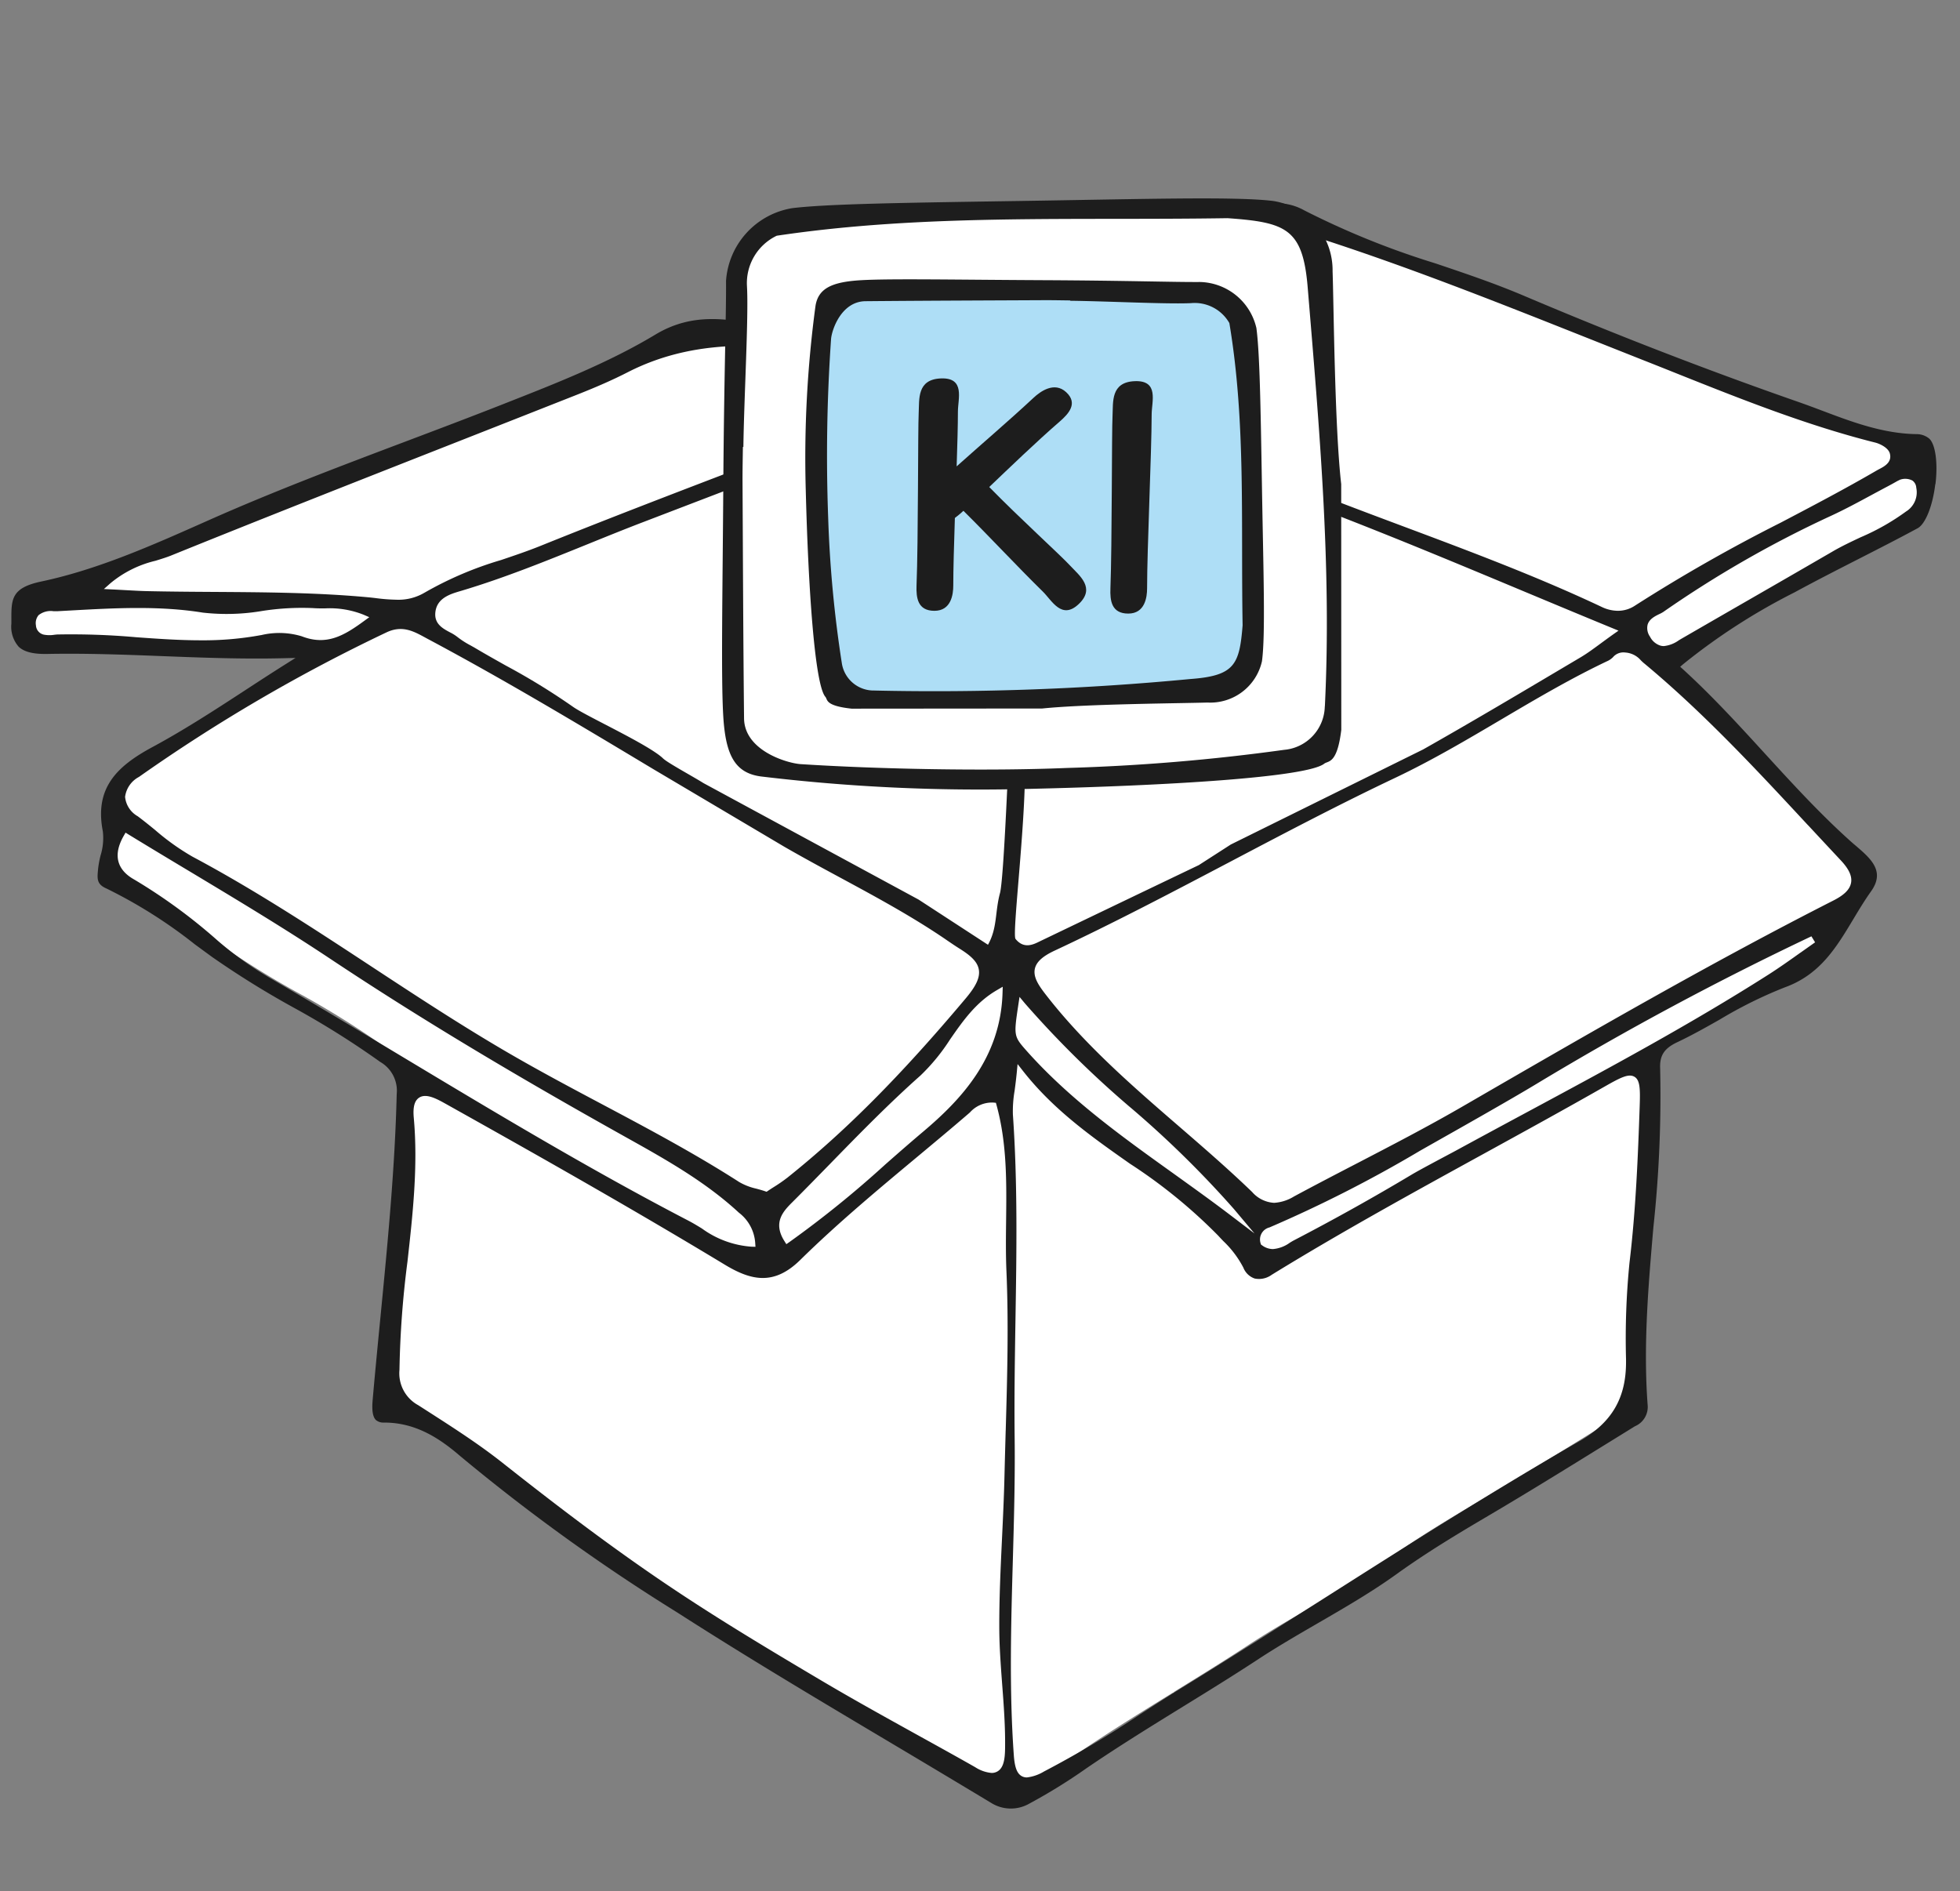 <?xml version="1.0" encoding="UTF-8" standalone="no"?>
<svg
   xmlns:dc="http://purl.org/dc/elements/1.1/"
   xmlns:cc="http://creativecommons.org/ns#"
   xmlns:rdf="http://www.w3.org/1999/02/22-rdf-syntax-ns#"
   xmlns:svg="http://www.w3.org/2000/svg"
   xmlns="http://www.w3.org/2000/svg"
   xmlns:sodipodi="http://sodipodi.sourceforge.net/DTD/sodipodi-0.dtd"
   xmlns:inkscape="http://www.inkscape.org/namespaces/inkscape"
   width="228"
   height="220"
   viewBox="0 0 60.325 58.208"
   version="1.1"
   id="svg2698"
   inkscape:version="1.0.2 (e86c870879, 2021-01-15)"
   sodipodi:docname="Produkte-mit-KI-aufwerten.svg">
  <rect x="0" y="0" width="60.325" height="58.208" fill="#808080" stroke="none"/>
  <defs
     id="defs2692">
    <linearGradient
       id="linear-gradient"
       x1="-5.477"
       y1="11.712"
       x2="39.449"
       y2="44.693"
       gradientUnits="userSpaceOnUse"
       gradientTransform="matrix(0.096,0.205,-0.28,0.131,45.235,46.781)">
      <stop
         offset="0"
         stop-color="#38b6ff"
         id="stop166" />
      <stop
         offset="1"
         stop-color="#009df8"
         stop-opacity="0"
         id="stop168" />
    </linearGradient>
    <linearGradient
       id="linear-gradient-2"
       x1="0.5"
       x2="0.5"
       y2="1"
       gradientUnits="objectBoundingBox">
      <stop
         offset="0"
         stop-color="#55b8fa"
         stop-opacity="0.588"
         id="stop171" />
      <stop
         offset="1"
         stop-color="#52baff"
         stop-opacity="0.271"
         id="stop173" />
    </linearGradient>
    <linearGradient
       id="linear-gradient-2-1"
       x1="0.5"
       x2="0.5"
       y2="1"
       gradientUnits="objectBoundingBox">
      <stop
         offset="0"
         stop-color="#55b8fa"
         stop-opacity="0.588"
         id="stop171-8" />
      <stop
         offset="1"
         stop-color="#52baff"
         stop-opacity="0.271"
         id="stop173-9" />
    </linearGradient>
  </defs>
  <sodipodi:namedview
     id="base"
     pagecolor="#ffffff"
     bordercolor="#666666"
     borderopacity="1.0"
     inkscape:pageopacity="0.0"
     inkscape:pageshadow="2"
     inkscape:zoom="1.4"
     inkscape:cx="400"
     inkscape:cy="245.71429"
     inkscape:document-units="mm"
     inkscape:current-layer="layer1"
     inkscape:document-rotation="0"
     showgrid="false"
     units="px"
     inkscape:window-width="1920"
     inkscape:window-height="1017"
     inkscape:window-x="-8"
     inkscape:window-y="-8"
     inkscape:window-maximized="1" />
  <g
     inkscape:label="Ebene 1"
     inkscape:groupmode="layer"
     id="layer1">
    <g
       id="g2985"
       transform="translate(-13.796,-14.174)">
      <path
         id="Pfad_336696"
         data-name="Pfad 336696"
         d="m 49.915,66.256 c 0.752,-0.464 1.53,-0.943 2.278,-1.434 0.615,-0.404 1.255,-0.775 1.874,-1.133 0.81,-0.469 1.64,-0.951 2.396,-1.495 0.946,-0.681 1.919,-1.264 2.834,-1.802 1.205,-0.71 2.417,-1.46 3.588,-2.184 l 0.931,-0.574 c 0.198,-0.122 0.195,-0.156 0.187,-0.267 -0.139,-1.864 0.022,-3.728 0.177,-5.53 0.137,-1.59 0.279,-2.771 0.207,-4.377 a 1.162,1.162 0 0 1 0.741,-1.232 c 0.433,-0.204 1.169,-0.791 1.585,-1.026 a 12.518,12.518 0 0 1 1.954,-1.026 c 0.935,-0.338 1.223,-1.164 1.733,-2.012 0.165,-0.275 0.353,-0.588 0.559,-0.877 0.185,-0.257 0.17,-0.351 -0.412,-0.847 -0.066,-0.056 -0.13,-0.112 -0.191,-0.166 -0.941,-0.847 -1.799,-1.786 -2.629,-2.694 -0.792,-0.866 -1.61,-1.761 -2.489,-2.563 l -0.089,-0.081 -0.357,-0.325 0.367,-0.314 0.181,0.131 c 1.142,-0.979 2.328,-1.554 3.433,-2.155 0.659,-0.359 1.257,-0.852 1.902,-1.18 0.598,-0.305 1.514,-0.652 2.113,-0.975 0.083,-0.078 0.142,-0.7 0.212,-1.283 a 1.275,1.275 0 0 0 -0.199,-0.918 0.204,0.204 0 0 0 -0.057,-0.017 C 71.622,27.888 70.626,27.513 69.663,27.15 69.391,27.047 69.166,26.962 68.935,26.882 66.153,25.915 63.288,24.806 60.418,23.589 59.557,23.223 58.649,22.916 57.77,22.619 a 25.629,25.629 0 0 1 -4.115,-1.665 1.262,1.262 0 0 0 -0.606,-0.163 1.343,1.343 0 0 0 -0.783,0.273 41.474,41.474 0 0 1 -5.407,3.132 5.932,5.932 0 0 0 -0.596,0.366 c -0.525,0.351 -1.117,0.745 -1.943,0.752 H 44.174 a 35.728,35.728 0 0 1 -6.867,-0.728 l -0.103,-0.02 a 8.235,8.235 0 0 0 -1.555,-0.207 2.819,2.819 0 0 0 -1.515,0.414 c -1.467,0.883 -3.086,1.518 -4.651,2.133 l -0.17,0.067 c -0.956,0.376 -1.931,0.745 -2.876,1.102 l -0.062,0.023 c -1.994,0.754 -4.055,1.532 -6.036,2.412 l -0.12,0.053 c -1.645,0.731 -3.346,1.488 -5.131,1.865 -0.564,0.119 -0.564,0.167 -0.562,0.752 v 0.121 a 0.612,0.612 0 0 0 0.091,0.4 c 0.032,0.03 0.144,0.1 0.509,0.1 h 0.06 q 0.33,-0.006 0.661,-0.006 c 0.993,0 2.006,0.039 2.9,0.074 0.937,0.037 1.907,0.074 2.883,0.074 0.274,0 0.541,-0.003 0.794,-0.009 l 0.394,-0.009 1.574,-0.038 -1.321,0.832 -0.33,0.208 c -0.407,0.256 -0.813,0.521 -1.205,0.777 -0.93,0.606 -1.892,1.233 -2.894,1.773 -1.151,0.62 -1.492,1.179 -1.306,2.134 a 2.149,2.149 0 0 1 -0.072,0.916 2.811,2.811 0 0 0 -0.068,0.358 l -0.003,0.037 c -0.004,0.042 -0.009,0.093 -0.01,0.13 a 15.341,15.341 0 0 1 2.816,1.775 c 0.18,0.132 0.359,0.265 0.54,0.397 a 27.46,27.46 0 0 0 2.461,1.525 26.821,26.821 0 0 1 2.706,1.696 1.444,1.444 0 0 1 0.684,1.344 c -0.056,2.307 -0.282,4.628 -0.5,6.873 -0.081,0.828 -0.164,1.677 -0.238,2.528 a 2.302,2.302 0 0 0 -0.011,0.267 c 1.108,0.026 1.911,0.587 2.552,1.138 a 58.88,58.88 0 0 0 6.628,4.774 c 2.161,1.386 4.41,2.725 6.584,4.019 l 0.01,0.006 0.046,0.026 c 0.99,0.589 2.013,1.198 3.016,1.805 a 0.688,0.688 0 0 0 0.362,0.109 0.775,0.775 0 0 0 0.356,-0.095 16.806,16.806 0 0 0 1.714,-1.06 c 0.983,-0.673 2.007,-1.304 2.997,-1.915 l 0.125,0.179 0.006,-0.004 z"
         fill="#ffffff"
         fill-rule="evenodd"
         style="stroke-width:0.265" />
      <path
         id="Pfad_336697"
         data-name="Pfad 336697"
         d="m 73.366,29.072 c 0.079,-0.655 -0.002,-1.232 -0.196,-1.402 a 0.609,0.609 0 0 0 -0.359,-0.134 c -1.042,-0.01 -2,-0.37 -2.926,-0.72 -0.247,-0.093 -0.492,-0.185 -0.738,-0.271 -2.773,-0.966 -5.631,-2.071 -8.488,-3.285 -0.876,-0.37 -1.793,-0.68 -2.681,-0.979 a 25.273,25.273 0 0 1 -4.042,-1.634 1.693,1.693 0 0 0 -1.869,0.139 41.138,41.138 0 0 1 -5.349,3.096 6.264,6.264 0 0 0 -0.647,0.395 c -0.492,0.328 -1.001,0.668 -1.691,0.674 A 35.07,35.07 0 0 1 37.459,24.23 l -0.102,-0.02 c -1.146,-0.225 -2.229,-0.437 -3.392,0.263 -1.434,0.863 -3.035,1.491 -4.583,2.1 l -0.17,0.067 c -0.974,0.383 -1.97,0.759 -2.933,1.123 -2.001,0.756 -4.07,1.538 -6.059,2.422 l -0.119,0.053 c -1.624,0.722 -3.304,1.469 -5.041,1.835 -0.917,0.195 -0.916,0.544 -0.914,1.177 v 0.12 a 0.933,0.933 0 0 0 0.224,0.708 c 0.169,0.161 0.45,0.232 0.888,0.223 1.178,-0.023 2.376,0.022 3.535,0.067 1.21,0.047 2.461,0.095 3.704,0.065 l 0.394,-0.009 -0.33,0.208 c -0.406,0.256 -0.809,0.518 -1.211,0.781 -0.923,0.602 -1.877,1.223 -2.862,1.754 -1.104,0.595 -1.786,1.264 -1.527,2.593 a 1.799,1.799 0 0 1 -0.069,0.741 3.134,3.134 0 0 0 -0.077,0.416 l -0.003,0.036 c -0.024,0.26 -0.04,0.432 0.243,0.559 a 14.975,14.975 0 0 1 2.738,1.727 c 0.181,0.132 0.361,0.266 0.543,0.397 a 27.825,27.825 0 0 0 2.499,1.551 26.451,26.451 0 0 1 2.662,1.67 1.022,1.022 0 0 1 0.509,0.991 c -0.055,2.294 -0.281,4.61 -0.499,6.85 -0.082,0.841 -0.164,1.682 -0.238,2.525 -0.015,0.178 -0.044,0.509 0.092,0.652 a 0.348,0.348 0 0 0 0.243,0.083 h 0.02 c 0.999,0 1.741,0.52 2.335,1.03 a 59.271,59.271 0 0 0 6.677,4.812 c 2.17,1.393 4.426,2.735 6.607,4.033 q 1.532,0.911 3.058,1.83 a 1.14,1.14 0 0 0 1.164,0.029 17.212,17.212 0 0 0 1.761,-1.088 c 0.975,-0.667 1.995,-1.296 2.982,-1.905 0.758,-0.467 1.541,-0.95 2.297,-1.446 0.603,-0.397 1.239,-0.764 1.852,-1.12 0.815,-0.472 1.658,-0.96 2.433,-1.518 0.93,-0.669 1.893,-1.246 2.8,-1.78 1.209,-0.712 2.423,-1.463 3.596,-2.189 l 0.929,-0.574 a 0.646,0.646 0 0 0 0.392,-0.661 c -0.137,-1.83 0.023,-3.678 0.177,-5.463 a 37.81,37.81 0 0 0 0.208,-4.893 c -0.017,-0.397 0.126,-0.615 0.529,-0.805 0.444,-0.21 0.883,-0.457 1.308,-0.698 a 13.414,13.414 0 0 1 2,-0.989 c 1.085,-0.392 1.584,-1.225 2.113,-2.106 0.17,-0.283 0.346,-0.575 0.54,-0.847 0.446,-0.624 -0.006,-1.01 -0.484,-1.419 -0.063,-0.053 -0.124,-0.106 -0.182,-0.159 -0.926,-0.834 -1.777,-1.765 -2.6,-2.665 -0.798,-0.873 -1.623,-1.775 -2.518,-2.591 l -0.089,-0.081 0.092,-0.079 a 19.194,19.194 0 0 1 3.423,-2.208 c 0.647,-0.352 1.314,-0.692 1.958,-1.021 0.605,-0.309 1.23,-0.627 1.836,-0.955 0.238,-0.129 0.462,-0.686 0.542,-1.353 M 45.71,25.61 a 0.588,0.588 0 0 1 0.376,-0.505 0.974,0.974 0 0 0 0.124,-0.074 28.525,28.525 0 0 1 3.665,-2.222 q 0.369,-0.198 0.736,-0.399 A 5.812,5.812 0 0 0 51.197,22.024 c 0.164,-0.118 0.333,-0.238 0.511,-0.344 0.694,-0.413 1.305,-0.613 2.199,-0.332 2.949,0.926 5.86,2.083 8.676,3.201 q 0.858,0.341 1.716,0.681 0.548,0.216 1.094,0.435 c 1.975,0.788 4.017,1.603 6.121,2.131 0.148,0.038 0.4,0.161 0.447,0.332 0.076,0.273 -0.17,0.402 -0.318,0.48 -0.025,0.013 -0.049,0.026 -0.071,0.038 -0.975,0.568 -1.989,1.1 -2.971,1.615 a 50.364,50.364 0 0 0 -4.482,2.552 0.945,0.945 0 0 1 -0.529,0.16 1.158,1.158 0 0 1 -0.495,-0.118 c -1.992,-0.94 -4.089,-1.724 -6.116,-2.483 -1.197,-0.448 -2.434,-0.911 -3.639,-1.402 -0.711,-0.291 -1.426,-0.571 -2.14,-0.853 -1.66,-0.654 -3.377,-1.331 -5.023,-2.103 a 1.451,1.451 0 0 1 -0.322,-0.228 c -0.036,-0.031 -0.07,-0.06 -0.102,-0.085 l -0.047,-0.036 z M 35.445,38.275 c -0.287,-0.183 -1.101,-0.622 -1.239,-0.756 -0.438,-0.426 -2.39,-1.312 -2.78,-1.595 a 20.646,20.646 0 0 0 -2.054,-1.261 c -0.313,-0.176 -0.626,-0.351 -0.934,-0.534 -0.05,-0.03 -0.102,-0.058 -0.153,-0.087 a 2.704,2.704 0 0 1 -0.421,-0.271 1.33,1.33 0 0 0 -0.221,-0.136 c -0.21,-0.112 -0.471,-0.252 -0.45,-0.584 0.029,-0.466 0.459,-0.593 0.773,-0.685 l 0.067,-0.02 c 1.311,-0.394 2.6,-0.917 3.847,-1.422 0.57,-0.231 1.159,-0.47 1.743,-0.693 L 35.74,29.42 c 2.711,-1.037 5.515,-2.109 8.262,-3.188 a 2.09,2.09 0 0 1 1.823,0.093 c 2.19,1.113 4.527,1.984 6.786,2.825 0.747,0.278 1.495,0.556 2.238,0.844 1.95,0.754 3.852,1.547 5.865,2.388 0.891,0.372 1.794,0.749 2.716,1.128 l 0.18,0.074 -0.159,0.112 c -0.143,0.102 -0.27,0.195 -0.387,0.281 -0.227,0.167 -0.423,0.312 -0.63,0.434 l -0.67,0.397 C 60.404,35.615 58.998,36.448 57.598,37.24 l -5.92,2.926 -0.986,0.635 -0.017,0.008 c -0.588,0.28 -4.881,2.34 -4.881,2.34 -0.193,0.096 -0.485,0.242 -0.742,-0.077 -0.119,-0.147 0.37,-3.991 0.278,-5.627 l -0.025,-0.428 c 0,0 0.02,-4.569 0.095,-5.133 0.023,-0.171 0.044,-0.333 0.053,-0.49 a 13.401,13.401 0 0 0 -0.135,-2.257 c -0.037,-0.318 -0.075,-0.644 -0.103,-0.968 a 0.183,0.183 0 0 0 -0.056,-0.138 0.157,0.157 0 0 0 -0.12,-0.004 c -0.053,0.015 -0.193,0.053 -0.124,0.34 a 9.428,9.428 0 0 1 0.167,2.246 c -0.001,0.221 -0.003,0.442 0,0.661 0,0.055 -0.033,1.735 -0.085,2.533 -0.052,0.798 -0.265,7.263 -0.423,7.854 -0.159,0.59 -0.076,1.07 -0.37,1.591 l -2.136,-1.391 z m 13.155,9.994 a 31.233,31.233 0 0 1 3.174,3.117 l 0.633,0.752 -0.788,-0.599 C 51.056,51.111 50.47,50.693 49.904,50.286 48.326,49.156 46.694,47.988 45.368,46.489 44.994,46.066 44.999,46.03 45.138,45.101 l 0.037,-0.245 0.159,0.192 a 31.005,31.005 0 0 0 3.265,3.221 M 17.19,32.129 a 3.385,3.385 0 0 1 1.389,-0.695 c 0.17,-0.053 0.331,-0.101 0.483,-0.162 2.916,-1.181 5.893,-2.351 8.772,-3.484 q 1.867,-0.734 3.732,-1.47 c 0.617,-0.244 1.108,-0.461 1.545,-0.685 2.293,-1.174 4.653,-0.832 6.935,-0.503 0.584,0.085 1.188,0.172 1.78,0.232 q 0.593,0.061 1.186,0.125 l 0.534,0.057 0.047,0.323 -1.249,0.488 q -1.286,0.503 -2.573,1 -1.414,0.546 -2.831,1.086 c -2.139,0.818 -4.35,1.663 -6.509,2.534 -0.4,0.161 -0.814,0.301 -1.215,0.436 a 10.912,10.912 0 0 0 -2.358,1.007 1.574,1.574 0 0 1 -0.858,0.214 5.483,5.483 0 0 1 -0.628,-0.048 c -0.09,-0.011 -0.18,-0.021 -0.268,-0.029 -1.567,-0.144 -3.165,-0.153 -4.711,-0.163 -0.675,-0.004 -1.372,-0.009 -2.059,-0.024 -0.199,-0.004 -0.397,-0.016 -0.646,-0.029 -0.128,-0.007 -0.269,-0.015 -0.429,-0.023 l -0.265,-0.013 z m 4.636,1.593 a 9.749,9.749 0 0 1 -1.854,0.159 c -0.666,0 -1.328,-0.047 -1.979,-0.094 a 22.655,22.655 0 0 0 -2.416,-0.085 c -0.033,0 -0.07,0.005 -0.108,0.009 a 0.939,0.939 0 0 1 -0.325,-0.004 0.309,0.309 0 0 1 -0.242,-0.288 0.379,0.379 0 0 1 0.083,-0.313 0.604,0.604 0 0 1 0.462,-0.12 c 0.04,0 0.078,0 0.113,0 l 0.471,-0.026 c 1.314,-0.072 2.672,-0.146 4.007,0.069 a 6.524,6.524 0 0 0 1.828,-0.051 7.932,7.932 0 0 1 1.561,-0.088 c 0.121,0.009 0.243,0.009 0.368,0.009 a 2.805,2.805 0 0 1 1.194,0.196 l 0.173,0.075 -0.151,0.11 c -0.621,0.454 -1.158,0.777 -1.927,0.478 a 2.392,2.392 0 0 0 -1.255,-0.035 m 16.11,6.514 c 0.564,0.325 1.146,0.64 1.709,0.944 1.073,0.58 2.183,1.179 3.215,1.879 l 0.089,0.061 c 0.126,0.086 0.252,0.172 0.382,0.253 0.324,0.204 0.548,0.392 0.589,0.647 0.038,0.236 -0.082,0.499 -0.402,0.879 -2.002,2.381 -3.693,4.082 -5.482,5.513 a 4.891,4.891 0 0 1 -0.427,0.296 c -0.06,0.038 -0.119,0.076 -0.175,0.114 l -0.047,0.031 -0.053,-0.018 c -0.093,-0.031 -0.183,-0.056 -0.27,-0.079 A 1.84,1.84 0 0 1 36.548,50.555 C 35.189,49.682 33.738,48.91 32.335,48.165 31.38,47.658 30.393,47.133 29.442,46.58 28.004,45.744 26.593,44.817 25.229,43.921 23.458,42.757 21.627,41.556 19.723,40.542 A 7.329,7.329 0 0 1 18.569,39.719 C 18.395,39.577 18.215,39.431 18.034,39.296 a 0.769,0.769 0 0 1 -0.388,-0.597 0.812,0.812 0 0 1 0.427,-0.613 51.735,51.735 0 0 1 7.617,-4.448 c 0.479,-0.228 0.83,-0.038 1.17,0.146 l 0.077,0.042 c 2.371,1.262 4.71,2.666 6.971,4.023 m 10.576,6.796 0.174,-0.101 -0.006,0.197 c -0.062,1.995 -1.277,3.281 -2.458,4.276 -0.385,0.325 -0.772,0.664 -1.146,0.993 a 31.998,31.998 0 0 1 -2.953,2.39 l -0.097,0.067 -0.062,-0.099 c -0.365,-0.582 -0.019,-0.928 0.259,-1.205 0.398,-0.398 0.779,-0.789 1.16,-1.179 0.888,-0.911 1.807,-1.852 2.774,-2.71 a 6.087,6.087 0 0 0 0.91,-1.111 C 43.429,45.602 43.831,45.022 44.485,44.645 M 22.021,44.224 A 10.791,10.791 0 0 1 20.487,43.117 16.88,16.88 0 0 0 17.915,41.237 c -0.37,-0.209 -0.726,-0.611 -0.312,-1.336 l 0.057,-0.1 0.099,0.061 c 0.643,0.393 1.288,0.781 1.933,1.167 1.412,0.849 2.875,1.727 4.27,2.656 2.562,1.704 5.373,3.404 8.848,5.35 l 0.255,0.143 c 1.196,0.668 2.434,1.358 3.474,2.321 a 1.278,1.278 0 0 1 0.501,0.931 l 0.008,0.118 -0.122,-0.003 a 2.942,2.942 0 0 1 -1.525,-0.559 c -0.143,-0.088 -0.279,-0.17 -0.419,-0.243 -3.013,-1.566 -5.968,-3.341 -8.825,-5.058 -1.353,-0.813 -2.752,-1.654 -4.139,-2.461 m 22.731,13.983 c -0.013,0.461 -0.026,0.921 -0.037,1.381 -0.015,0.645 -0.046,1.3 -0.076,1.933 -0.043,0.908 -0.088,1.847 -0.084,2.77 0.002,0.575 0.047,1.161 0.089,1.728 0.049,0.643 0.099,1.308 0.089,1.968 -0.004,0.303 -0.036,0.6 -0.24,0.711 A 0.354,0.354 0 0 1 44.318,68.742 1.1,1.1 0 0 1 43.81,68.564 C 43.223,68.231 42.634,67.905 42.044,67.579 41.052,67.029 40.026,66.462 39.034,65.873 37.325,64.86 35.656,63.859 34.034,62.75 32.268,61.544 30.621,60.27 29.245,59.183 28.522,58.613 27.738,58.11 26.98,57.623 l -0.312,-0.2 a 1.115,1.115 0 0 1 -0.577,-1.086 29.534,29.534 0 0 1 0.246,-3.332 c 0.162,-1.447 0.329,-2.944 0.194,-4.43 -0.03,-0.332 0.024,-0.529 0.171,-0.621 0.221,-0.138 0.548,0.046 0.836,0.207 2.596,1.453 5.613,3.152 8.567,4.938 0.808,0.488 1.512,0.651 2.322,-0.147 1.138,-1.119 2.386,-2.16 3.594,-3.167 0.518,-0.432 1.054,-0.878 1.573,-1.325 l 0.055,-0.048 a 0.908,0.908 0 0 1 0.722,-0.303 l 0.077,0.007 0.02,0.073 c 0.322,1.172 0.308,2.381 0.294,3.552 -0.006,0.51 -0.012,1.038 0.01,1.552 0.071,1.636 0.024,3.302 -0.022,4.914 M 64.263,48.201 c -0.053,1.565 -0.121,3.228 -0.315,4.842 a 23.528,23.528 0 0 0 -0.106,2.967 v 0.06 c 0.008,1.127 -0.433,1.885 -1.429,2.458 -2.65,1.525 -5.274,3.193 -7.812,4.806 -1.455,0.924 -2.958,1.88 -4.45,2.799 -0.429,0.265 -0.86,0.542 -1.277,0.812 a 31.577,31.577 0 0 1 -2.945,1.752 1.319,1.319 0 0 1 -0.526,0.183 0.321,0.321 0 0 1 -0.157,-0.038 c -0.148,-0.081 -0.22,-0.269 -0.247,-0.65 -0.143,-1.999 -0.086,-4.026 -0.03,-5.987 0.035,-1.239 0.071,-2.52 0.056,-3.779 -0.014,-1.207 0.006,-2.434 0.025,-3.62 0.034,-2.074 0.069,-4.219 -0.079,-6.326 a 3.707,3.707 0 0 1 0.053,-0.737 c 0.021,-0.157 0.044,-0.335 0.065,-0.545 l 0.026,-0.274 0.172,0.219 c 0.945,1.203 2.136,2.039 3.287,2.848 a 16.058,16.058 0 0 1 2.717,2.215 c 0.051,0.056 0.103,0.11 0.155,0.165 a 3.101,3.101 0 0 1 0.619,0.82 0.575,0.575 0 0 0 0.346,0.333 0.661,0.661 0 0 0 0.524,-0.113 c 2.147,-1.321 4.392,-2.553 6.562,-3.745 1.208,-0.664 2.457,-1.349 3.675,-2.043 0.483,-0.275 0.744,-0.414 0.926,-0.31 0.172,0.099 0.183,0.359 0.165,0.888 m 4.948,-4.707 c -0.318,0.227 -0.648,0.461 -0.983,0.675 -2.405,1.532 -4.954,2.902 -7.419,4.228 q -1.121,0.602 -2.239,1.21 c -0.039,0.022 -0.126,0.067 -0.238,0.127 -0.33,0.176 -0.883,0.47 -1.085,0.591 -1.159,0.694 -2.381,1.376 -3.628,2.025 -0.041,0.021 -0.083,0.047 -0.127,0.074 a 1.027,1.027 0 0 1 -0.516,0.194 0.566,0.566 0 0 1 -0.341,-0.119 l -0.029,-0.021 -0.01,-0.034 a 0.382,0.382 0 0 1 0.272,-0.492 40.14,40.14 0 0 0 4.613,-2.348 c 0.026,-0.016 0.167,-0.095 0.38,-0.216 0.717,-0.405 2.397,-1.353 3.222,-1.852 a 95.406,95.406 0 0 1 8.465,-4.544 l 0.113,0.185 c -0.15,0.106 -0.3,0.212 -0.45,0.318 m 0.237,-3.919 q 0.499,0.537 1.002,1.075 c 0.254,0.27 0.355,0.491 0.318,0.694 -0.038,0.203 -0.207,0.373 -0.536,0.541 -3.81,1.937 -7.569,4.113 -11.205,6.218 l -0.223,0.129 c -1.069,0.619 -2.179,1.194 -3.251,1.751 -0.635,0.329 -1.291,0.67 -1.931,1.015 A 1.315,1.315 0 0 1 53.01,51.195 0.969,0.969 0 0 1 52.334,50.861 c -0.722,-0.697 -1.495,-1.366 -2.243,-2.013 -1.426,-1.233 -2.9,-2.509 -4.093,-4.042 -0.23,-0.295 -0.415,-0.561 -0.348,-0.829 0.051,-0.203 0.242,-0.375 0.602,-0.543 1.832,-0.856 3.651,-1.814 5.413,-2.74 1.651,-0.869 3.358,-1.767 5.071,-2.579 1.128,-0.535 2.215,-1.177 3.267,-1.798 1.062,-0.627 2.16,-1.275 3.3,-1.813 a 0.631,0.631 0 0 0 0.135,-0.1 0.42,0.42 0 0 1 0.378,-0.147 0.691,0.691 0 0 1 0.485,0.244 c 0.028,0.026 0.056,0.055 0.086,0.079 1.834,1.522 3.473,3.287 5.058,4.995 m 3.026,-9.666 a 7.072,7.072 0 0 1 -1.408,0.801 c -0.284,0.134 -0.579,0.272 -0.853,0.432 q -1.271,0.737 -2.546,1.47 -1.065,0.613 -2.129,1.228 l -0.067,0.04 a 0.958,0.958 0 0 1 -0.462,0.179 0.408,0.408 0 0 1 -0.098,-0.012 0.543,0.543 0 0 1 -0.328,-0.277 0.459,0.459 0 0 1 -0.073,-0.373 c 0.053,-0.174 0.234,-0.262 0.366,-0.326 a 0.909,0.909 0 0 0 0.113,-0.061 33.87,33.87 0 0 1 5.176,-2.965 c 0.417,-0.193 0.831,-0.417 1.231,-0.633 0.176,-0.095 0.353,-0.19 0.529,-0.283 0.106,-0.056 0.209,-0.114 0.273,-0.151 l 0.078,-0.038 a 0.476,0.476 0 0 1 0.384,0.025 0.291,0.291 0 0 1 0.118,0.22 0.693,0.693 0 0 1 -0.302,0.724"
         fill="#1d1d1d"
         fill-rule="evenodd"
         style="stroke-width:0.265" />
      <g
         id="g2975"
         transform="matrix(0.204,0,0,0.204,31.083,15.382)">
        <path
           id="Pfad_109867"
           data-name="Pfad 109867"
           d="m 117.611,67.118 c -0.993,-8.64 -1.124,-27.212 -1.3,-32.132 a 10.567,10.567 0 0 0 -9,-10.591 c -5.716,-0.7 -19.771,-0.275 -37.892,0 -18.121,0.275 -29.252,0.444 -34.6,1.083 A 11.941,11.941 0 0 0 24.798,36.455 c 0.043,4.988 -0.3,14.212 -0.41,30.663 -0.11,16.451 -0.361,29.387 0,35.139 0.361,5.752 1.764,8.419 5.61,8.959 a 276.305,276.305 0 0 0 40.172,1.891 c 21.261,-0.482 42.254,-1.747 44.887,-3.814 0.589,-0.463 1.938,0.11 2.567,-5.1"
           fill="#1d1d1d" />
        <path
           id="Pfad_109868"
           data-name="Pfad 109868"
           d="m 115.135,100.66 a 6.716,6.716 0 0 1 -6.137,6.548 301.337,301.337 0 0 1 -32.734,2.733 c -11.943,0.5 -28.337,0.187 -40.2,-0.576 -2,-0.129 -8.5,-2.009 -8.547,-6.92 -0.125,-12.063 -0.168,-24.088 -0.231,-36.067 0,-1.626 0.036,-3.25 0.057,-4.873 h 0.074 c 0.092,-7.22 0.8,-19.647 0.543,-24.2 a 7.924,7.924 0 0 1 4.487,-7.662 c 22.292,-3.329 44.607,-2.279 68.02,-2.648 8.843,0.631 11.357,1.571 12.09,10.459 1.726,20.931 3.64,42.015 2.59,63.2"
           fill="#ffffff" />
        <path
           id="Pfad_109869"
           data-name="Pfad 109869"
           d="m 72.509,100.972 c 6.7,-0.689 21.112,-0.78 24.928,-0.9 a 7.989,7.989 0 0 0 8.219,-6.231 c 0.543,-3.963 0.209,-13.711 0,-26.278 -0.209,-12.567 -0.345,-20.284 -0.839,-23.991 A 8.947,8.947 0 0 0 96.3,36.624 c -3.871,0.03 -11.028,-0.215 -23.791,-0.276 -12.763,-0.061 -22.8,-0.251 -27.263,0 -4.463,0.251 -6.534,1.224 -6.951,3.892 a 171.591,171.591 0 0 0 -1.466,27.849 c 0.375,14.744 1.357,29.3 2.961,31.126 0.358,0.408 -0.084,1.345 3.952,1.781"
           fill="#1d1d1d" />
        <path
           id="Pfad_109870"
           data-name="Pfad 109870"
           d="M 47.205,98.257 A 4.856,4.856 0 0 1 42.27,94.142 180.3,180.3 0 0 1 40.209,72.2 253.9,253.9 0 0 1 40.643,45.249 c 0.092,-1.336 1.511,-5.7 5.214,-5.729 9.094,-0.083 18.158,-0.11 27.191,-0.155 1.227,0 2.442,0.025 3.673,0.039 v 0.05 c 5.445,0.06 14.813,0.535 18.242,0.358 a 6.023,6.023 0 0 1 5.773,3.006 c 2.509,14.946 1.725,29.894 2,45.6 -0.478,5.928 -1.187,7.615 -7.887,8.106 A 405.794,405.794 0 0 1 47.205,98.26"
           fill="#aedef6" />
        <path
           id="Pfad_109871"
           data-name="Pfad 109871"
           d="m 82.793,82.844 c 0.252,-6.636 0.19,-23.643 0.318,-26.036 0.108,-2.053 -0.312,-5.085 3.366,-5.223 3.678,-0.138 2.546,3.075 2.538,4.988 -0.014,6.011 -0.69,20.262 -0.69,26.27 0,1.3 -0.3,3.808 -2.844,3.808 -2.544,0 -2.761,-1.984 -2.687,-3.808 M 53.539,82.435 c 0.271,-6.639 0.2,-23.644 0.326,-26.028 0.111,-2.069 -0.309,-5.1 3.369,-5.236 3.678,-0.136 2.549,3.084 2.549,5 0,2.031 -0.084,5 -0.19,8.268 3.835,-3.434 7.934,-6.926 11.612,-10.355 0.988,-0.921 3.116,-2.5 4.91,-0.838 1.794,1.662 0.44,3.211 -1,4.454 -3.475,3.012 -7.638,7.025 -10.608,9.855 4.524,4.64 10.697,10.224 12.217,11.872 1.392,1.5 3.86,3.351 1.287,5.787 -2.573,2.436 -4.045,-0.529 -5.4,-1.866 -3.957,-3.88 -8.015,-8.268 -11.995,-12.2 -0.407,0.363 -0.836,0.747 -1.292,1.08 -0.132,4.024 -0.241,7.786 -0.241,10.2 0,1.3 -0.3,3.806 -2.845,3.806 -2.545,0 -2.757,-1.984 -2.7,-3.792"
           fill="#1d1d1d" />
      </g>
    </g>
  </g>
</svg>

